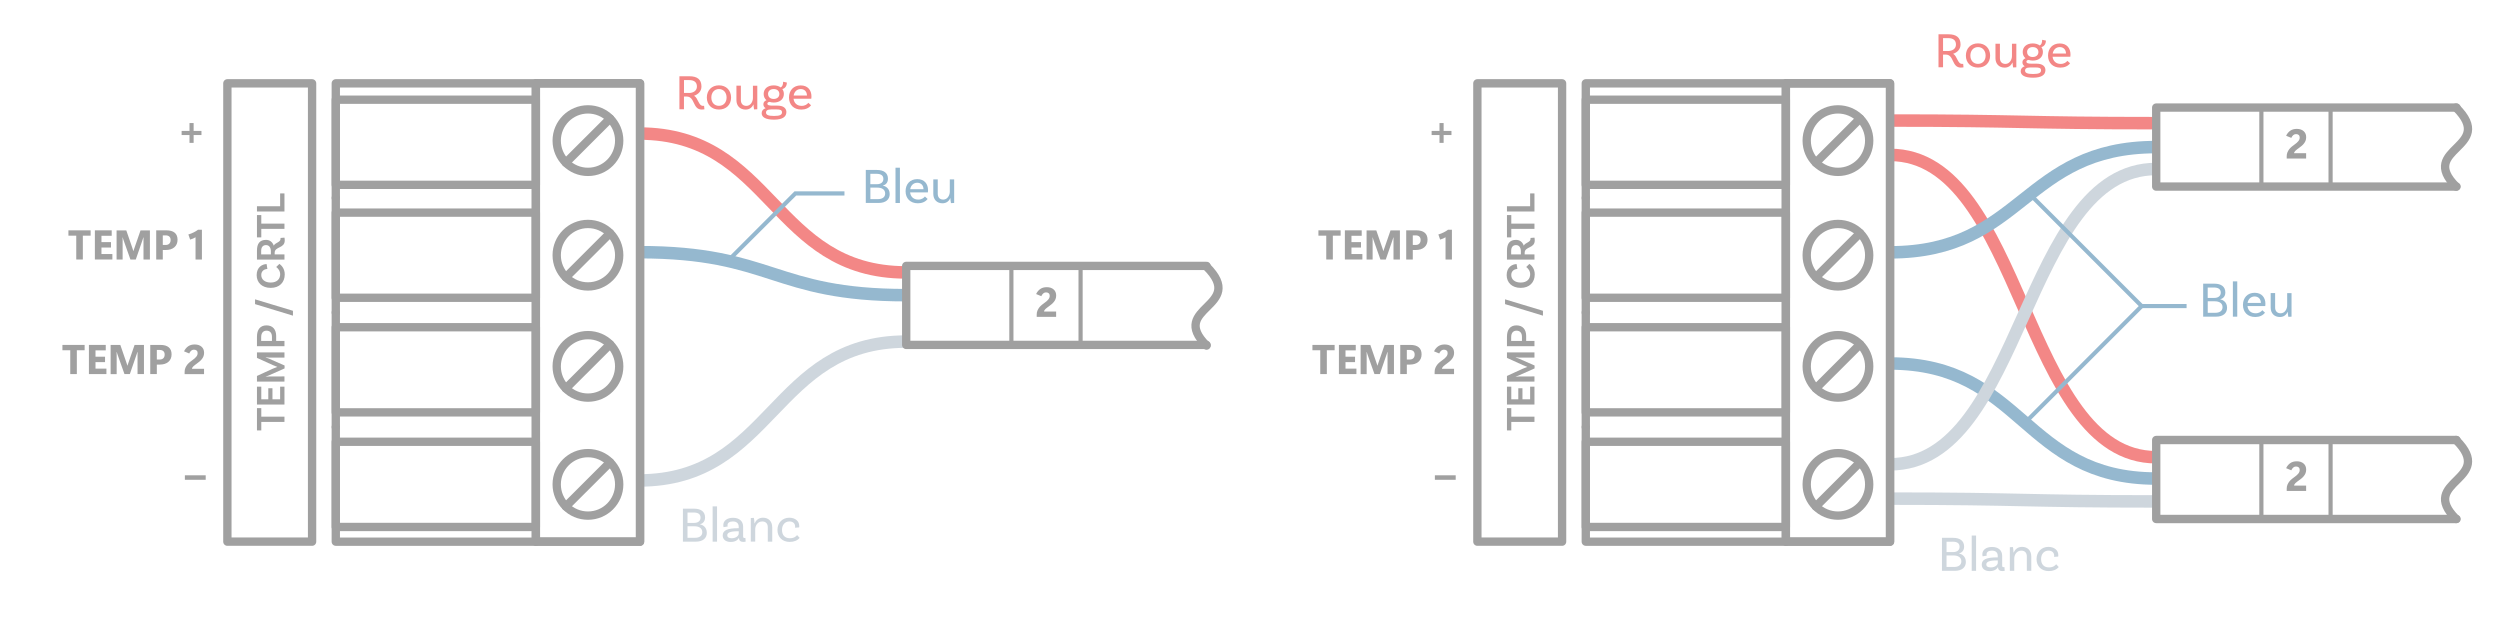 <?xml version="1.0" encoding="UTF-8"?><svg xmlns="http://www.w3.org/2000/svg" viewBox="0 0 600 150"><g id="b"><path d="M548.81,117.82v-.53c0-.36.06-.68.18-.96.12-.29.27-.54.45-.77.18-.22.38-.42.6-.6.22-.17.42-.33.62-.47.21-.15.38-.29.54-.42.16-.13.28-.27.39-.4.11-.13.19-.27.25-.41.06-.14.09-.31.09-.5,0-.25-.08-.45-.24-.59-.16-.14-.38-.21-.65-.21-.25,0-.46.08-.65.24-.19.16-.35.39-.48.67l-1.24-.51c.23-.51.57-.91.99-1.21.43-.3.95-.44,1.57-.44.69,0,1.23.18,1.64.54.41.36.61.84.61,1.45,0,.32-.05.61-.15.86-.1.25-.23.48-.4.68-.16.21-.35.4-.56.57-.21.18-.43.35-.66.5-.15.11-.29.22-.43.32s-.26.21-.37.31c-.11.11-.19.21-.25.31-.05.1-.08.2-.08.29h2.89v1.28h-4.66Z" fill="#a0a0a0" stroke-width="0"/><line x1="559.34" y1="105.6" x2="559.34" y2="124.09" fill="none" stroke="#a0a0a0" stroke-linecap="round" stroke-linejoin="round"/><line x1="542.73" y1="105.6" x2="542.73" y2="124.09" fill="none" stroke="#a0a0a0" stroke-linecap="round" stroke-linejoin="round"/><path d="M548.81,38.04v-.53c0-.36.06-.68.18-.96.12-.28.27-.54.45-.77.18-.22.38-.42.6-.6.22-.17.42-.33.62-.47.21-.15.38-.29.54-.42.16-.13.28-.27.39-.4.11-.13.19-.27.25-.41.06-.14.09-.31.09-.5,0-.25-.08-.45-.24-.59s-.38-.21-.65-.21c-.25,0-.46.08-.65.24-.19.16-.35.39-.48.67l-1.24-.51c.23-.51.57-.91.99-1.21.43-.3.95-.44,1.57-.44.69,0,1.23.18,1.64.54s.61.84.61,1.45c0,.32-.05.61-.15.86-.1.25-.23.48-.4.68-.16.21-.35.4-.56.57s-.43.35-.66.51c-.15.11-.29.22-.43.32s-.26.21-.37.31c-.11.11-.19.21-.25.31s-.08.2-.08.29h2.89v1.28h-4.66Z" fill="#a0a0a0" stroke-width="0"/><line x1="559.34" y1="25.82" x2="559.34" y2="44.31" fill="none" stroke="#a0a0a0" stroke-linecap="round" stroke-linejoin="round"/><line x1="542.73" y1="25.82" x2="542.73" y2="44.31" fill="none" stroke="#a0a0a0" stroke-linecap="round" stroke-linejoin="round"/><path d="M517.49,29.56c-31.94,0-31.94-.63-63.88-.63" fill="none" stroke="#f38786" stroke-linejoin="round" stroke-width="3"/><path d="M517.49,109.73c-31.94,0-31.94-72.55-63.88-72.55" fill="none" stroke="#f38786" stroke-linejoin="round" stroke-width="3"/><path d="M453.61,87.24c31.94,0,31.94,27.61,63.88,27.61" fill="none" stroke="#95b8cf" stroke-linejoin="round" stroke-width="3"/><path d="M453.61,60.56c31.94,0,31.94-25.26,63.88-25.26" fill="none" stroke="#95b8cf" stroke-linejoin="round" stroke-width="3"/><path d="M517.49,120.34c-31.94,0-31.94-.67-63.88-.67" fill="none" stroke="#ced6dd" stroke-linejoin="round" stroke-width="3"/><path d="M517.49,40.56c-31.94,0-31.94,70.87-63.88,70.87" fill="none" stroke="#ced6dd" stroke-linejoin="round" stroke-width="3"/><path d="M217.49,65.38c-32.07,0-32.07-33.33-64.13-33.33" fill="none" stroke="#f38786" stroke-linejoin="round" stroke-width="3"/><path d="M153.36,60.52c32.07,0,32.07,10.32,64.13,10.32" fill="none" stroke="#95b8cf" stroke-linejoin="round" stroke-width="3"/><path d="M217.49,81.98c-32.07,0-32.07,33.33-64.13,33.33" fill="none" stroke="#ced6dd" stroke-linejoin="round" stroke-width="3"/><path d="M48.35,32.41h-1.88v1.88h-.99v-1.88h-1.89v-.99h1.89v-1.89h.99v1.89h1.88v.99Z" fill="#a0a0a0" stroke-width="0"/><path d="M21.76,56.56h-1.88v5.72h-1.58v-5.72h-1.88v-1.28h5.33v1.28Z" fill="#a0a0a0" stroke-width="0"/><path d="M26.97,62.28h-4.2v-7h4.04v1.31h-2.46v1.52h2.29v1.3h-2.29v1.56h2.62v1.31Z" fill="#a0a0a0" stroke-width="0"/><path d="M36,62.28h-1.56v-4.19c0-.18,0-.35,0-.53,0-.17,0-.37.01-.58h-.04c-.04.11-.07.2-.1.29s-.06.17-.08.25l-1.64,4.76h-1.29l-1.67-4.71c-.03-.09-.06-.18-.08-.25-.02-.07-.05-.19-.1-.33h-.04c0,.29.02.54.02.77,0,.22,0,.44,0,.66v3.87h-1.45v-7h2.33l1.43,4.15c.05.15.09.28.13.39.03.11.07.25.12.42h.03c.06-.18.1-.31.14-.42s.08-.23.14-.4l1.43-4.14h2.25v7Z" fill="#a0a0a0" stroke-width="0"/><path d="M39.07,60v2.28h-1.58v-7h2.44c.87,0,1.54.19,1.99.57.46.38.69.94.69,1.69s-.26,1.38-.77,1.81-1.2.65-2.06.65h-.71ZM39.07,56.49v2.3h.66c.39,0,.69-.1.9-.31.21-.21.32-.5.32-.88,0-.35-.1-.63-.31-.82-.21-.19-.5-.29-.89-.29h-.68Z" fill="#a0a0a0" stroke-width="0"/><path d="M48.47,62.28h-1.54v-5.34c-.18.12-.38.22-.59.31-.22.08-.45.17-.71.25l-.42-1.23c.45-.13.87-.29,1.26-.49.4-.2.75-.41,1.06-.65h.93v7.16Z" fill="#a0a0a0" stroke-width="0"/><path d="M20.32,84.06h-1.88v5.72h-1.58v-5.72h-1.88v-1.28h5.33v1.28Z" fill="#a0a0a0" stroke-width="0"/><path d="M25.54,89.78h-4.2v-7h4.04v1.31h-2.46v1.52h2.29v1.3h-2.29v1.56h2.62v1.31Z" fill="#a0a0a0" stroke-width="0"/><path d="M34.57,89.78h-1.56v-4.19c0-.18,0-.35,0-.53,0-.17,0-.37.01-.58h-.04c-.04.11-.07.2-.1.29s-.06.17-.08.25l-1.64,4.76h-1.29l-1.67-4.71c-.03-.09-.06-.18-.08-.25-.02-.07-.05-.19-.1-.33h-.04c0,.29.02.54.02.77,0,.22,0,.44,0,.66v3.87h-1.45v-7h2.33l1.43,4.15c.05.15.09.28.13.39.03.11.07.25.12.42h.03c.06-.18.1-.31.14-.42s.08-.23.14-.4l1.43-4.14h2.25v7Z" fill="#a0a0a0" stroke-width="0"/><path d="M37.64,87.5v2.28h-1.58v-7h2.44c.87,0,1.54.19,1.99.57.46.38.69.94.69,1.69s-.26,1.38-.77,1.81-1.2.65-2.06.65h-.71ZM37.64,83.99v2.3h.66c.39,0,.69-.1.9-.31.21-.21.32-.5.32-.88,0-.35-.1-.63-.31-.82-.21-.19-.5-.29-.89-.29h-.68Z" fill="#a0a0a0" stroke-width="0"/><path d="M44.31,89.78v-.53c0-.36.06-.68.18-.96.12-.28.27-.54.45-.77.18-.22.38-.42.6-.6.22-.17.42-.33.62-.47.21-.15.38-.29.54-.42.16-.13.28-.27.39-.4.11-.13.19-.27.25-.41.06-.14.09-.31.09-.5,0-.25-.08-.45-.24-.59s-.38-.21-.65-.21c-.25,0-.46.08-.65.24-.19.16-.35.39-.48.67l-1.24-.51c.23-.51.57-.91.99-1.21.43-.3.95-.44,1.57-.44.69,0,1.23.18,1.64.54s.61.84.61,1.45c0,.32-.05.61-.15.86-.1.25-.23.48-.4.68-.16.21-.35.4-.56.57s-.43.35-.66.51c-.15.11-.29.22-.43.32s-.26.21-.37.31c-.11.11-.19.21-.25.31s-.08.2-.08.29h2.89v1.28h-4.66Z" fill="#a0a0a0" stroke-width="0"/><path d="M49.37,115.15h-5v-1.08h5v1.08Z" fill="#a0a0a0" stroke-width="0"/><circle cx="141.11" cy="33.75" r="7.5" fill="none" stroke="#a0a0a0" stroke-linecap="round" stroke-linejoin="round" stroke-width="2"/><line x1="146.41" y1="28.45" x2="135.8" y2="39.05" fill="none" stroke="#a0a0a0" stroke-linecap="round" stroke-linejoin="round" stroke-width="2"/><circle cx="141.11" cy="61.25" r="7.5" fill="none" stroke="#a0a0a0" stroke-linecap="round" stroke-linejoin="round" stroke-width="2"/><line x1="146.41" y1="55.95" x2="135.8" y2="66.55" fill="none" stroke="#a0a0a0" stroke-linecap="round" stroke-linejoin="round" stroke-width="2"/><circle cx="141.11" cy="87.93" r="7.5" fill="none" stroke="#a0a0a0" stroke-linecap="round" stroke-linejoin="round" stroke-width="2"/><line x1="146.41" y1="82.63" x2="135.8" y2="93.23" fill="none" stroke="#a0a0a0" stroke-linecap="round" stroke-linejoin="round" stroke-width="2"/><circle cx="141.11" cy="116.25" r="7.5" fill="none" stroke="#a0a0a0" stroke-linecap="round" stroke-linejoin="round" stroke-width="2"/><line x1="146.41" y1="110.95" x2="135.8" y2="121.55" fill="none" stroke="#a0a0a0" stroke-linecap="round" stroke-linejoin="round" stroke-width="2"/><polyline points="80.59 47.5 80.59 20 128.61 20" fill="none" stroke="#a0a0a0" stroke-linecap="round" stroke-linejoin="round" stroke-width="2"/><line x1="80.59" y1="75" x2="80.59" y2="47.5" fill="none" stroke="#a0a0a0" stroke-linecap="round" stroke-linejoin="round" stroke-width="2"/><line x1="80.59" y1="102.5" x2="80.59" y2="75" fill="none" stroke="#a0a0a0" stroke-linecap="round" stroke-linejoin="round" stroke-width="2"/><polyline points="128.61 130 80.59 130 80.59 102.5" fill="none" stroke="#a0a0a0" stroke-linecap="round" stroke-linejoin="round" stroke-width="2"/><path d="M62.71,101.26v2.04h-1.04v-5.35h1.04v2.05h5.56v1.26h-5.56Z" fill="#a0a0a0" stroke-width="0"/><path d="M62.71,95.83h1.68v-2.65h1v2.65h1.84v-3.03h1.04v4.29h-6.6v-4.29h1.04v3.03Z" fill="#a0a0a0" stroke-width="0"/><path d="M68.27,84.57v1.25h-3.66c-.29-.01-.76-.04-.81-.06l-.02.05c.09.02.49.14.66.22l3.86,1.69v.7l-3.9,1.73c-.27.13-.57.2-.62.21l.02.04s.52-.04.81-.04l3.66-.02v1.25h-6.6v-1.36l3.77-1.73c.38-.17.93-.38,1.09-.43v-.03c-.16-.04-.71-.27-1.09-.44l-3.77-1.71v-1.32h6.6Z" fill="#a0a0a0" stroke-width="0"/><path d="M63.97,78.09c1.52,0,2.31,1.03,2.31,2.55v1.19h1.99v1.26h-6.6v-2.29c0-1.7.79-2.71,2.3-2.71ZM63.97,79.36c-.8,0-1.29.54-1.29,1.56v.91h2.59v-.96c0-.96-.46-1.51-1.3-1.51Z" fill="#a0a0a0" stroke-width="0"/><path d="M61.21,72.99v-1.15l9.1,2.75v1.17l-9.1-2.77Z" fill="#a0a0a0" stroke-width="0"/><path d="M63.99,63.38l.18,1.18c-.62,0-1.47.39-1.47,1.44s.84,1.81,2.27,1.81c1.62,0,2.27-.96,2.27-1.99,0-.85-.55-1.44-.95-1.74l.77-.75c.38.27,1.28,1.05,1.28,2.52,0,1.93-1.27,3.24-3.37,3.24s-3.37-1.28-3.37-3.07c0-1.94,1.39-2.63,2.39-2.64Z" fill="#a0a0a0" stroke-width="0"/><path d="M68.27,57.03s.07.26.07.67c0,1.96-2.42,1.41-2.42,2.97v.38h2.35v1.26h-6.6v-2.17c0-1.66.66-2.57,2.17-2.57.92,0,1.55.52,1.86,1.38.38-.76,1.63-.77,1.63-1.64,0-.11-.02-.2-.02-.2l.96-.08ZM65.01,60.31c0-.87-.41-1.49-1.16-1.49s-1.17.5-1.17,1.39v.84h2.33v-.74Z" fill="#a0a0a0" stroke-width="0"/><path d="M62.71,54.93v2.04h-1.04v-5.35h1.04v2.05h5.56v1.26h-5.56Z" fill="#a0a0a0" stroke-width="0"/><path d="M67.23,46.42h1.04v4.34h-6.6v-1.26h5.56v-3.08Z" fill="#a0a0a0" stroke-width="0"/><rect x="54.57" y="20" width="20.33" height="110" fill="none" stroke="#a0a0a0" stroke-linecap="round" stroke-linejoin="round" stroke-width="2"/><rect x="80.59" y="23.92" width="48.02" height="20.44" fill="none" stroke="#a0a0a0" stroke-linecap="round" stroke-linejoin="round" stroke-width="2"/><rect x="80.59" y="51.03" width="48.02" height="20.44" fill="none" stroke="#a0a0a0" stroke-linecap="round" stroke-linejoin="round" stroke-width="2"/><rect x="80.59" y="78.53" width="48.02" height="20.44" fill="none" stroke="#a0a0a0" stroke-linecap="round" stroke-linejoin="round" stroke-width="2"/><rect x="80.59" y="106.03" width="48.02" height="20.44" fill="none" stroke="#a0a0a0" stroke-linecap="round" stroke-linejoin="round" stroke-width="2"/><rect x="128.61" y="20" width="25" height="110" fill="none" stroke="#a0a0a0" stroke-linecap="round" stroke-linejoin="round" stroke-width="2"/><rect x="128.61" y="20" width="25" height="110" fill="none" stroke="#a0a0a0" stroke-linecap="round" stroke-linejoin="round" stroke-width="2"/><path d="M348.35,32.41h-1.88v1.88h-.99v-1.88h-1.89v-.99h1.89v-1.89h.99v1.89h1.88v.99Z" fill="#a0a0a0" stroke-width="0"/><path d="M321.76,56.56h-1.88v5.72h-1.58v-5.72h-1.88v-1.28h5.33v1.28Z" fill="#a0a0a0" stroke-width="0"/><path d="M326.97,62.28h-4.2v-7h4.04v1.31h-2.46v1.52h2.29v1.3h-2.29v1.56h2.62v1.31Z" fill="#a0a0a0" stroke-width="0"/><path d="M336,62.28h-1.56v-4.19c0-.18,0-.35,0-.53,0-.17,0-.37.01-.58h-.04c-.04.11-.07.2-.1.29s-.06.17-.08.25l-1.64,4.76h-1.29l-1.67-4.71c-.03-.09-.06-.18-.08-.25-.02-.07-.05-.19-.1-.33h-.04c0,.29.02.54.02.77,0,.22,0,.44,0,.66v3.87h-1.45v-7h2.33l1.43,4.15c.05.15.09.28.13.39.03.11.07.25.12.42h.03c.06-.18.1-.31.14-.42s.08-.23.14-.4l1.43-4.14h2.25v7Z" fill="#a0a0a0" stroke-width="0"/><path d="M339.07,60v2.28h-1.58v-7h2.44c.87,0,1.54.19,1.99.57.46.38.69.94.69,1.69s-.26,1.38-.77,1.81-1.2.65-2.06.65h-.71ZM339.07,56.49v2.3h.66c.39,0,.69-.1.9-.31.21-.21.32-.5.32-.88,0-.35-.1-.63-.31-.82-.21-.19-.5-.29-.89-.29h-.68Z" fill="#a0a0a0" stroke-width="0"/><path d="M348.47,62.28h-1.54v-5.34c-.18.12-.38.22-.59.31-.22.08-.45.17-.71.25l-.42-1.23c.45-.13.87-.29,1.26-.49.4-.2.75-.41,1.06-.65h.93v7.16Z" fill="#a0a0a0" stroke-width="0"/><path d="M320.32,84.06h-1.88v5.72h-1.58v-5.72h-1.88v-1.28h5.33v1.28Z" fill="#a0a0a0" stroke-width="0"/><path d="M325.54,89.78h-4.2v-7h4.04v1.31h-2.46v1.52h2.29v1.3h-2.29v1.56h2.62v1.31Z" fill="#a0a0a0" stroke-width="0"/><path d="M334.57,89.78h-1.56v-4.19c0-.18,0-.35,0-.53,0-.17,0-.37.01-.58h-.04c-.04.11-.07.2-.1.29s-.06.17-.08.25l-1.64,4.76h-1.29l-1.67-4.71c-.03-.09-.06-.18-.08-.25-.02-.07-.05-.19-.1-.33h-.04c0,.29.02.54.02.77,0,.22,0,.44,0,.66v3.87h-1.45v-7h2.33l1.43,4.15c.05.15.09.28.13.39.03.11.07.25.12.42h.03c.06-.18.1-.31.14-.42s.08-.23.14-.4l1.43-4.14h2.25v7Z" fill="#a0a0a0" stroke-width="0"/><path d="M337.64,87.5v2.28h-1.58v-7h2.44c.87,0,1.54.19,1.99.57.46.38.69.94.69,1.69s-.26,1.38-.77,1.81-1.2.65-2.06.65h-.71ZM337.64,83.99v2.3h.66c.39,0,.69-.1.9-.31.21-.21.32-.5.32-.88,0-.35-.1-.63-.31-.82-.21-.19-.5-.29-.89-.29h-.68Z" fill="#a0a0a0" stroke-width="0"/><path d="M344.31,89.78v-.53c0-.36.06-.68.18-.96.12-.28.27-.54.45-.77.18-.22.38-.42.6-.6.22-.17.42-.33.62-.47.21-.15.38-.29.54-.42.16-.13.28-.27.39-.4.11-.13.19-.27.25-.41.06-.14.09-.31.09-.5,0-.25-.08-.45-.24-.59s-.38-.21-.65-.21c-.25,0-.46.08-.65.24-.19.16-.35.39-.48.67l-1.24-.51c.23-.51.57-.91.99-1.21.43-.3.95-.44,1.57-.44.69,0,1.23.18,1.64.54s.61.84.61,1.45c0,.32-.05.61-.15.86-.1.25-.23.48-.4.68-.16.21-.35.4-.56.57s-.43.35-.66.51c-.15.11-.29.22-.43.32s-.26.21-.37.31c-.11.11-.19.21-.25.31s-.08.2-.08.29h2.89v1.28h-4.66Z" fill="#a0a0a0" stroke-width="0"/><path d="M349.37,115.15h-5v-1.08h5v1.08Z" fill="#a0a0a0" stroke-width="0"/><circle cx="441.11" cy="33.75" r="7.5" fill="none" stroke="#a0a0a0" stroke-linecap="round" stroke-linejoin="round" stroke-width="2"/><line x1="446.41" y1="28.45" x2="435.8" y2="39.05" fill="none" stroke="#a0a0a0" stroke-linecap="round" stroke-linejoin="round" stroke-width="2"/><circle cx="441.11" cy="61.25" r="7.5" fill="none" stroke="#a0a0a0" stroke-linecap="round" stroke-linejoin="round" stroke-width="2"/><line x1="446.41" y1="55.95" x2="435.8" y2="66.55" fill="none" stroke="#a0a0a0" stroke-linecap="round" stroke-linejoin="round" stroke-width="2"/><circle cx="441.11" cy="87.93" r="7.5" fill="none" stroke="#a0a0a0" stroke-linecap="round" stroke-linejoin="round" stroke-width="2"/><line x1="446.41" y1="82.63" x2="435.8" y2="93.23" fill="none" stroke="#a0a0a0" stroke-linecap="round" stroke-linejoin="round" stroke-width="2"/><circle cx="441.11" cy="116.25" r="7.5" fill="none" stroke="#a0a0a0" stroke-linecap="round" stroke-linejoin="round" stroke-width="2"/><line x1="446.41" y1="110.95" x2="435.8" y2="121.55" fill="none" stroke="#a0a0a0" stroke-linecap="round" stroke-linejoin="round" stroke-width="2"/><polyline points="380.59 47.5 380.59 20 428.61 20" fill="none" stroke="#a0a0a0" stroke-linecap="round" stroke-linejoin="round" stroke-width="2"/><line x1="380.59" y1="75" x2="380.59" y2="47.5" fill="none" stroke="#a0a0a0" stroke-linecap="round" stroke-linejoin="round" stroke-width="2"/><line x1="380.59" y1="102.5" x2="380.59" y2="75" fill="none" stroke="#a0a0a0" stroke-linecap="round" stroke-linejoin="round" stroke-width="2"/><polyline points="428.61 130 380.59 130 380.59 102.5" fill="none" stroke="#a0a0a0" stroke-linecap="round" stroke-linejoin="round" stroke-width="2"/><path d="M362.71,101.26v2.04h-1.04v-5.35h1.04v2.05h5.56v1.26h-5.56Z" fill="#a0a0a0" stroke-width="0"/><path d="M362.71,95.83h1.68v-2.65h1v2.65h1.84v-3.03h1.04v4.29h-6.6v-4.29h1.04v3.03Z" fill="#a0a0a0" stroke-width="0"/><path d="M368.27,84.57v1.25h-3.66c-.29-.01-.76-.04-.81-.06l-.02.05c.09.02.49.14.66.22l3.86,1.69v.7l-3.9,1.73c-.27.13-.57.2-.62.21l.02.04c.05-.01.52-.04.81-.04l3.66-.02v1.25h-6.6v-1.36l3.77-1.73c.38-.17.93-.38,1.09-.43v-.03c-.16-.04-.71-.27-1.09-.44l-3.77-1.71v-1.32h6.6Z" fill="#a0a0a0" stroke-width="0"/><path d="M363.97,78.09c1.52,0,2.31,1.03,2.31,2.55v1.19h1.99v1.26h-6.6v-2.29c0-1.7.79-2.71,2.3-2.71ZM363.97,79.36c-.8,0-1.29.54-1.29,1.56v.91h2.59v-.96c0-.96-.46-1.51-1.3-1.51Z" fill="#a0a0a0" stroke-width="0"/><path d="M361.21,72.99v-1.15l9.1,2.75v1.17l-9.1-2.77Z" fill="#a0a0a0" stroke-width="0"/><path d="M363.99,63.38l.18,1.18c-.62,0-1.47.39-1.47,1.44s.84,1.81,2.27,1.81c1.62,0,2.27-.96,2.27-1.99,0-.85-.55-1.44-.95-1.74l.77-.75c.38.27,1.28,1.05,1.28,2.52,0,1.93-1.27,3.24-3.37,3.24s-3.37-1.28-3.37-3.07c0-1.94,1.39-2.63,2.39-2.64Z" fill="#a0a0a0" stroke-width="0"/><path d="M368.27,57.03s.07.26.07.67c0,1.96-2.42,1.41-2.42,2.97v.38h2.35v1.26h-6.6v-2.17c0-1.66.66-2.57,2.17-2.57.92,0,1.55.52,1.86,1.38.38-.76,1.63-.77,1.63-1.64,0-.11-.02-.2-.02-.2l.96-.08ZM365.01,60.31c0-.87-.41-1.49-1.16-1.49s-1.17.5-1.17,1.39v.84h2.33v-.74Z" fill="#a0a0a0" stroke-width="0"/><path d="M362.71,54.93v2.04h-1.04v-5.35h1.04v2.05h5.56v1.26h-5.56Z" fill="#a0a0a0" stroke-width="0"/><path d="M367.23,46.42h1.04v4.34h-6.6v-1.26h5.56v-3.08Z" fill="#a0a0a0" stroke-width="0"/><rect x="354.57" y="20" width="20.33" height="110" fill="none" stroke="#a0a0a0" stroke-linecap="round" stroke-linejoin="round" stroke-width="2"/><rect x="380.59" y="23.92" width="48.02" height="20.44" fill="none" stroke="#a0a0a0" stroke-linecap="round" stroke-linejoin="round" stroke-width="2"/><rect x="380.59" y="51.03" width="48.02" height="20.44" fill="none" stroke="#a0a0a0" stroke-linecap="round" stroke-linejoin="round" stroke-width="2"/><rect x="380.59" y="78.53" width="48.02" height="20.44" fill="none" stroke="#a0a0a0" stroke-linecap="round" stroke-linejoin="round" stroke-width="2"/><rect x="380.59" y="106.03" width="48.02" height="20.44" fill="none" stroke="#a0a0a0" stroke-linecap="round" stroke-linejoin="round" stroke-width="2"/><rect x="428.61" y="20" width="25" height="110" fill="none" stroke="#a0a0a0" stroke-linecap="round" stroke-linejoin="round" stroke-width="2"/><rect x="428.61" y="20" width="25" height="110" fill="none" stroke="#a0a0a0" stroke-linecap="round" stroke-linejoin="round" stroke-width="2"/><path d="M248.81,76.03v-.53c0-.36.06-.68.18-.96s.27-.54.45-.77c.18-.22.38-.42.6-.6s.42-.33.62-.47c.21-.15.38-.29.54-.42s.28-.27.39-.4c.11-.13.19-.27.25-.41s.09-.31.09-.5c0-.25-.08-.45-.24-.59s-.38-.21-.65-.21c-.25,0-.46.08-.65.24s-.35.39-.48.67l-1.24-.51c.23-.51.57-.91.99-1.21s.95-.44,1.57-.44c.69,0,1.23.18,1.64.54s.61.84.61,1.45c0,.32-.05.61-.15.86s-.23.48-.4.68c-.16.21-.35.4-.56.57s-.43.35-.66.51c-.15.11-.29.22-.43.32s-.26.21-.37.31c-.11.11-.19.21-.25.31s-.08.2-.08.29h2.89v1.28h-4.66Z" fill="#a0a0a0" stroke-width="0"/><polyline points="289.57 82.78 217.49 82.78 217.49 63.82 289.57 63.82" fill="none" stroke="#a0a0a0" stroke-linecap="round" stroke-linejoin="round" stroke-width="2"/><line x1="259.34" y1="63.98" x2="259.34" y2="82.14" fill="none" stroke="#a0a0a0" stroke-linecap="round" stroke-linejoin="round"/><line x1="242.73" y1="63.98" x2="242.73" y2="82.14" fill="none" stroke="#a0a0a0" stroke-linecap="round" stroke-linejoin="round"/><path d="M289.57,63.98c9.74,9.74-9.3,9.66,0,18.96" fill="none" stroke="#a0a0a0" stroke-linecap="round" stroke-linejoin="round" stroke-width="2"/><path d="M589.46,25.82c9.74,9.74-9.3,9.66,0,18.96" fill="none" stroke="#a0a0a0" stroke-linecap="round" stroke-linejoin="round" stroke-width="2"/><path d="M589.46,105.6c9.74,9.74-9.3,9.66,0,18.96" fill="none" stroke="#a0a0a0" stroke-linecap="round" stroke-linejoin="round" stroke-width="2"/><polyline points="589.57 124.56 517.49 124.56 517.49 105.6 589.57 105.6" fill="none" stroke="#a0a0a0" stroke-linecap="round" stroke-linejoin="round" stroke-width="2"/><polyline points="589.57 44.78 517.49 44.78 517.49 25.82 589.57 25.82" fill="none" stroke="#a0a0a0" stroke-linecap="round" stroke-linejoin="round" stroke-width="2"/></g><g id="c"><polyline points="202.67 46.42 190.89 46.42 174.38 62.92" fill="none" stroke="#95b8cf" stroke-miterlimit="10"/><polyline points="524.78 73.46 514 73.46 487.43 46.89" fill="none" stroke="#95b8cf" stroke-miterlimit="10"/><line x1="514" y1="73.46" x2="486.2" y2="101.26" fill="none" stroke="#95b8cf" stroke-miterlimit="10"/></g><g id="d"><path d="M169.06,26.23s-.3.06-.65.06c-2.22,0-1.56-3.12-3.62-3.12h-.64v3.05h-1.09v-7.92h2.39c1.85,0,2.9.74,2.9,2.46,0,1.1-.73,1.87-1.77,2.22,1.02.58,1.03,2.43,2.16,2.43.14,0,.24-.02.24-.02l.08.84ZM165.3,22.32c1.12,0,1.96-.55,1.96-1.56s-.65-1.54-1.85-1.54h-1.25v3.09h1.14Z" fill="#f38786" stroke-width="0"/><path d="M175.46,23.41c0,1.72-1.16,2.88-2.91,2.88s-2.91-1.16-2.91-2.88,1.16-2.93,2.91-2.93,2.91,1.21,2.91,2.93ZM174.38,23.41c0-1.18-.73-2.04-1.83-2.04s-1.83.86-1.83,2.04.73,1.99,1.83,1.99,1.83-.82,1.83-1.99Z" fill="#f38786" stroke-width="0"/><path d="M181.75,20.56v5.66l-.77.04c-.1-.43-.14-1.07-.14-1.2h-.01c-.31.68-.91,1.24-1.88,1.24-1.36,0-2.21-.91-2.21-2.27v-3.47h1.07v3.47c0,.83.47,1.38,1.32,1.38,1.04,0,1.57-1.07,1.57-1.88v-2.96h1.06Z" fill="#f38786" stroke-width="0"/><path d="M188.72,26.96c0,.97-.79,1.76-2.95,1.76-2.04,0-2.97-.6-2.97-1.56,0-.55.32-.97.96-1.2-.34-.19-.55-.49-.55-.96s.33-.79.74-.95c-.43-.36-.67-.88-.67-1.5,0-1.24.96-2.06,2.41-2.06.67,0,1.25.18,1.67.49.41-.19.59-.66.59-1.36l.9.19c0,1.08-.72,1.5-1.09,1.56.24.32.37.72.37,1.18,0,1.24-.97,2.06-2.42,2.06-.37,0-.72-.06-1.02-.16-.31.05-.52.18-.52.41,0,.4.46.49,1.24.49h1.18c1.34,0,2.15.55,2.15,1.6ZM187.68,26.96c0-.58-.46-.7-1.31-.7h-1.26c-1,0-1.27.34-1.27.74,0,.58.55.83,1.93.83s1.91-.26,1.91-.88ZM184.34,22.56c0,.72.53,1.19,1.34,1.19s1.37-.47,1.37-1.19-.54-1.19-1.36-1.19-1.36.47-1.36,1.19Z" fill="#f38786" stroke-width="0"/><path d="M190.45,23.68c.11,1.04.82,1.73,1.94,1.73.86,0,1.35-.41,1.61-.74l.65.59c-.53.7-1.37,1.04-2.34,1.04-1.81,0-2.95-1.16-2.95-2.89s1.09-2.91,2.81-2.91,2.58,1.16,2.58,2.65c0,.34-.05.54-.05.54h-4.25ZM190.48,22.92h3.19c-.01-.94-.6-1.55-1.5-1.55s-1.54.64-1.69,1.55Z" fill="#f38786" stroke-width="0"/><path d="M213.53,46.55c0,1.34-.94,2.16-2.69,2.16h-3.05v-7.92h2.66c1.65,0,2.66.71,2.66,2.11,0,1.13-.78,1.54-1.22,1.62v.02c.54.11,1.63.6,1.63,2ZM210.31,41.72h-1.43v2.49h1.58c1.03,0,1.55-.55,1.55-1.25,0-.83-.52-1.25-1.7-1.25ZM212.44,46.45c0-1-.83-1.42-1.87-1.42h-1.68v2.76h1.82c.98,0,1.73-.42,1.73-1.34Z" fill="#95b8cf" stroke-width="0"/><path d="M214.92,40.25h1.06v8.47h-1.06v-8.47Z" fill="#95b8cf" stroke-width="0"/><path d="M218.43,46.17c.11,1.04.82,1.73,1.94,1.73.86,0,1.36-.41,1.61-.74l.65.59c-.53.7-1.37,1.04-2.34,1.04-1.81,0-2.95-1.16-2.95-2.89s1.09-2.91,2.81-2.91,2.58,1.16,2.58,2.65c0,.34-.05.54-.05.54h-4.25ZM218.45,45.41h3.19c-.01-.94-.6-1.55-1.5-1.55s-1.54.64-1.69,1.55Z" fill="#95b8cf" stroke-width="0"/><path d="M229,43.05v5.66l-.77.04c-.1-.43-.14-1.07-.14-1.2h-.01c-.31.68-.91,1.24-1.88,1.24-1.36,0-2.21-.91-2.21-2.27v-3.47h1.07v3.47c0,.83.47,1.38,1.32,1.38,1.04,0,1.57-1.07,1.57-1.88v-2.96h1.06Z" fill="#95b8cf" stroke-width="0"/><path d="M169.64,127.84c0,1.34-.94,2.16-2.69,2.16h-3.05v-7.92h2.66c1.65,0,2.66.71,2.66,2.11,0,1.13-.78,1.54-1.22,1.62v.02c.54.11,1.63.6,1.63,2ZM166.43,123.01h-1.43v2.49h1.58c1.03,0,1.55-.55,1.55-1.25,0-.83-.52-1.25-1.7-1.25ZM168.55,127.73c0-1-.83-1.42-1.87-1.42h-1.68v2.76h1.82c.98,0,1.73-.42,1.73-1.34Z" fill="#ced6dd" stroke-width="0"/><path d="M171.03,121.53h1.06v8.47h-1.06v-8.47Z" fill="#ced6dd" stroke-width="0"/><path d="M178.96,129.99s-.28.07-.58.07c-.59,0-1.02-.28-1.02-.94h0s-.02-.01-.02-.01c-.16.29-.65.96-1.97.96-1.25,0-1.92-.65-1.92-1.57,0-1.24,1.18-1.73,3.67-1.73h.17v-.36c0-.77-.47-1.26-1.4-1.26-.8,0-1.29.32-1.29.91,0,.13.02.2.06.29l-1,.17s-.07-.22-.07-.49c0-1.03.89-1.76,2.33-1.76,1.54,0,2.43.83,2.43,2.13v2.29c0,.31.08.43.35.43.07,0,.16-.01.2-.02l.06.89ZM177.3,128.04v-.54h-.17c-1.93,0-2.59.35-2.59.97,0,.44.34.71,1.05.71,1.1,0,1.7-.61,1.7-1.14Z" fill="#ced6dd" stroke-width="0"/><path d="M185.34,126.53v3.47h-1.07v-3.47c0-.83-.47-1.38-1.32-1.38-1.18,0-1.7,1.07-1.7,1.88v2.96h-1.06v-5.66l.74-.04c.1.43.14,1.07.14,1.32h.04c.3-.71.94-1.36,2.01-1.36,1.36,0,2.21.91,2.21,2.27Z" fill="#ced6dd" stroke-width="0"/><path d="M191.83,126.2c0,.24-.04.38-.04.38l-.98.07c.01-.06.02-.17.02-.3,0-.7-.5-1.2-1.36-1.2-1.07,0-1.79.8-1.79,2.03s.68,2,1.88,2c1.07,0,1.52-.49,1.74-.76l.62.67c-.53.64-1.38.97-2.4.97-1.76,0-2.93-1.16-2.93-2.87s1.17-2.94,2.84-2.94c1.45,0,2.38.85,2.38,1.93Z" fill="#ced6dd" stroke-width="0"/><path d="M471.24,16.16s-.3.06-.65.06c-2.22,0-1.56-3.12-3.62-3.12h-.64v3.05h-1.09v-7.92h2.39c1.85,0,2.9.74,2.9,2.46,0,1.1-.73,1.87-1.77,2.22,1.02.58,1.03,2.43,2.16,2.43.14,0,.24-.02.24-.02l.08.84ZM467.47,12.25c1.12,0,1.96-.55,1.96-1.56s-.65-1.54-1.85-1.54h-1.25v3.09h1.14Z" fill="#f38786" stroke-width="0"/><path d="M477.63,13.34c0,1.72-1.16,2.88-2.91,2.88s-2.91-1.16-2.91-2.88,1.16-2.93,2.91-2.93,2.91,1.21,2.91,2.93ZM476.55,13.34c0-1.18-.73-2.04-1.83-2.04s-1.83.86-1.83,2.04.73,1.99,1.83,1.99,1.83-.82,1.83-1.99Z" fill="#f38786" stroke-width="0"/><path d="M483.92,10.49v5.66l-.77.04c-.1-.43-.14-1.07-.14-1.2h-.01c-.31.68-.91,1.24-1.88,1.24-1.36,0-2.21-.91-2.21-2.27v-3.47h1.07v3.47c0,.83.47,1.38,1.32,1.38,1.04,0,1.57-1.07,1.57-1.88v-2.96h1.06Z" fill="#f38786" stroke-width="0"/><path d="M490.89,16.89c0,.97-.79,1.76-2.95,1.76-2.04,0-2.97-.6-2.97-1.56,0-.55.32-.97.96-1.2-.34-.19-.55-.49-.55-.96s.33-.79.74-.95c-.43-.36-.67-.88-.67-1.5,0-1.24.96-2.06,2.41-2.06.67,0,1.25.18,1.67.49.41-.19.59-.66.59-1.36l.9.19c0,1.08-.72,1.5-1.09,1.56.24.32.37.72.37,1.18,0,1.24-.97,2.06-2.42,2.06-.37,0-.72-.06-1.02-.16-.31.05-.52.18-.52.41,0,.4.46.49,1.24.49h1.18c1.34,0,2.15.55,2.15,1.6ZM489.85,16.89c0-.58-.46-.7-1.31-.7h-1.26c-1,0-1.27.34-1.27.74,0,.58.55.83,1.93.83s1.91-.26,1.91-.88ZM486.51,12.49c0,.72.53,1.19,1.34,1.19s1.37-.47,1.37-1.19-.54-1.19-1.36-1.19-1.36.47-1.36,1.19Z" fill="#f38786" stroke-width="0"/><path d="M492.62,13.61c.11,1.04.82,1.73,1.94,1.73.86,0,1.35-.41,1.61-.74l.65.59c-.53.7-1.37,1.04-2.34,1.04-1.81,0-2.95-1.16-2.95-2.89s1.09-2.91,2.81-2.91,2.58,1.16,2.58,2.65c0,.34-.05.54-.05.54h-4.25ZM492.65,12.85h3.19c-.01-.94-.6-1.55-1.5-1.55s-1.54.64-1.69,1.55Z" fill="#f38786" stroke-width="0"/><path d="M534.5,73.84c0,1.34-.94,2.16-2.69,2.16h-3.05v-7.92h2.66c1.66,0,2.66.71,2.66,2.11,0,1.13-.78,1.54-1.22,1.62v.02c.54.11,1.63.6,1.63,2ZM531.28,69.01h-1.43v2.49h1.58c1.03,0,1.55-.55,1.55-1.25,0-.83-.52-1.25-1.7-1.25ZM533.41,73.73c0-1-.83-1.42-1.87-1.42h-1.68v2.76h1.82c.98,0,1.73-.42,1.73-1.34Z" fill="#95b8cf" stroke-width="0"/><path d="M535.89,67.53h1.05v8.47h-1.05v-8.47Z" fill="#95b8cf" stroke-width="0"/><path d="M539.4,73.46c.11,1.04.82,1.73,1.94,1.73.86,0,1.36-.41,1.61-.74l.65.59c-.53.7-1.37,1.04-2.34,1.04-1.81,0-2.95-1.16-2.95-2.89s1.09-2.92,2.81-2.92,2.58,1.16,2.58,2.65c0,.34-.05.54-.05.54h-4.25ZM539.42,72.7h3.19c-.01-.94-.6-1.55-1.5-1.55s-1.54.64-1.69,1.55Z" fill="#95b8cf" stroke-width="0"/><path d="M549.97,70.34v5.66l-.77.04c-.1-.43-.14-1.07-.14-1.2h-.01c-.31.68-.91,1.24-1.88,1.24-1.36,0-2.21-.91-2.21-2.27v-3.47h1.07v3.47c0,.83.47,1.38,1.32,1.38,1.04,0,1.57-1.07,1.57-1.88v-2.96h1.06Z" fill="#95b8cf" stroke-width="0"/><path d="M471.81,134.84c0,1.34-.94,2.16-2.69,2.16h-3.05v-7.92h2.66c1.66,0,2.66.71,2.66,2.11,0,1.13-.78,1.54-1.22,1.62v.02c.54.11,1.63.6,1.63,2ZM468.6,130.01h-1.43v2.49h1.58c1.03,0,1.55-.55,1.55-1.25,0-.83-.52-1.25-1.7-1.25ZM470.72,134.73c0-1-.83-1.42-1.87-1.42h-1.68v2.76h1.82c.98,0,1.73-.42,1.73-1.34Z" fill="#ced6dd" stroke-width="0"/><path d="M473.21,128.53h1.05v8.47h-1.05v-8.47Z" fill="#ced6dd" stroke-width="0"/><path d="M481.13,136.99s-.28.07-.58.07c-.59,0-1.02-.28-1.02-.94h0s-.02-.01-.02-.01c-.16.29-.65.96-1.97.96-1.25,0-1.92-.65-1.92-1.57,0-1.24,1.17-1.73,3.67-1.73h.17v-.36c0-.77-.47-1.26-1.4-1.26-.8,0-1.29.32-1.29.91,0,.13.02.2.06.29l-1,.17s-.07-.22-.07-.49c0-1.03.89-1.76,2.33-1.76,1.54,0,2.43.83,2.43,2.13v2.29c0,.31.08.43.35.43.07,0,.16-.01.2-.02l.06.89ZM479.47,135.04v-.54h-.17c-1.93,0-2.59.35-2.59.97,0,.44.34.71,1.06.71,1.1,0,1.7-.61,1.7-1.14Z" fill="#ced6dd" stroke-width="0"/><path d="M487.51,133.53v3.47h-1.07v-3.47c0-.83-.47-1.38-1.32-1.38-1.17,0-1.7,1.07-1.7,1.88v2.96h-1.06v-5.66l.74-.04c.1.43.14,1.07.14,1.32h.04c.3-.71.94-1.36,2.01-1.36,1.36,0,2.21.91,2.21,2.27Z" fill="#ced6dd" stroke-width="0"/><path d="M494,133.2c0,.24-.04.38-.04.38l-.98.07c.01-.06.02-.17.02-.3,0-.7-.5-1.2-1.35-1.2-1.07,0-1.79.8-1.79,2.03s.68,2,1.88,2c1.07,0,1.52-.49,1.74-.76l.62.67c-.53.64-1.38.97-2.4.97-1.76,0-2.93-1.16-2.93-2.87s1.18-2.94,2.84-2.94c1.45,0,2.38.85,2.38,1.93Z" fill="#ced6dd" stroke-width="0"/></g></svg>